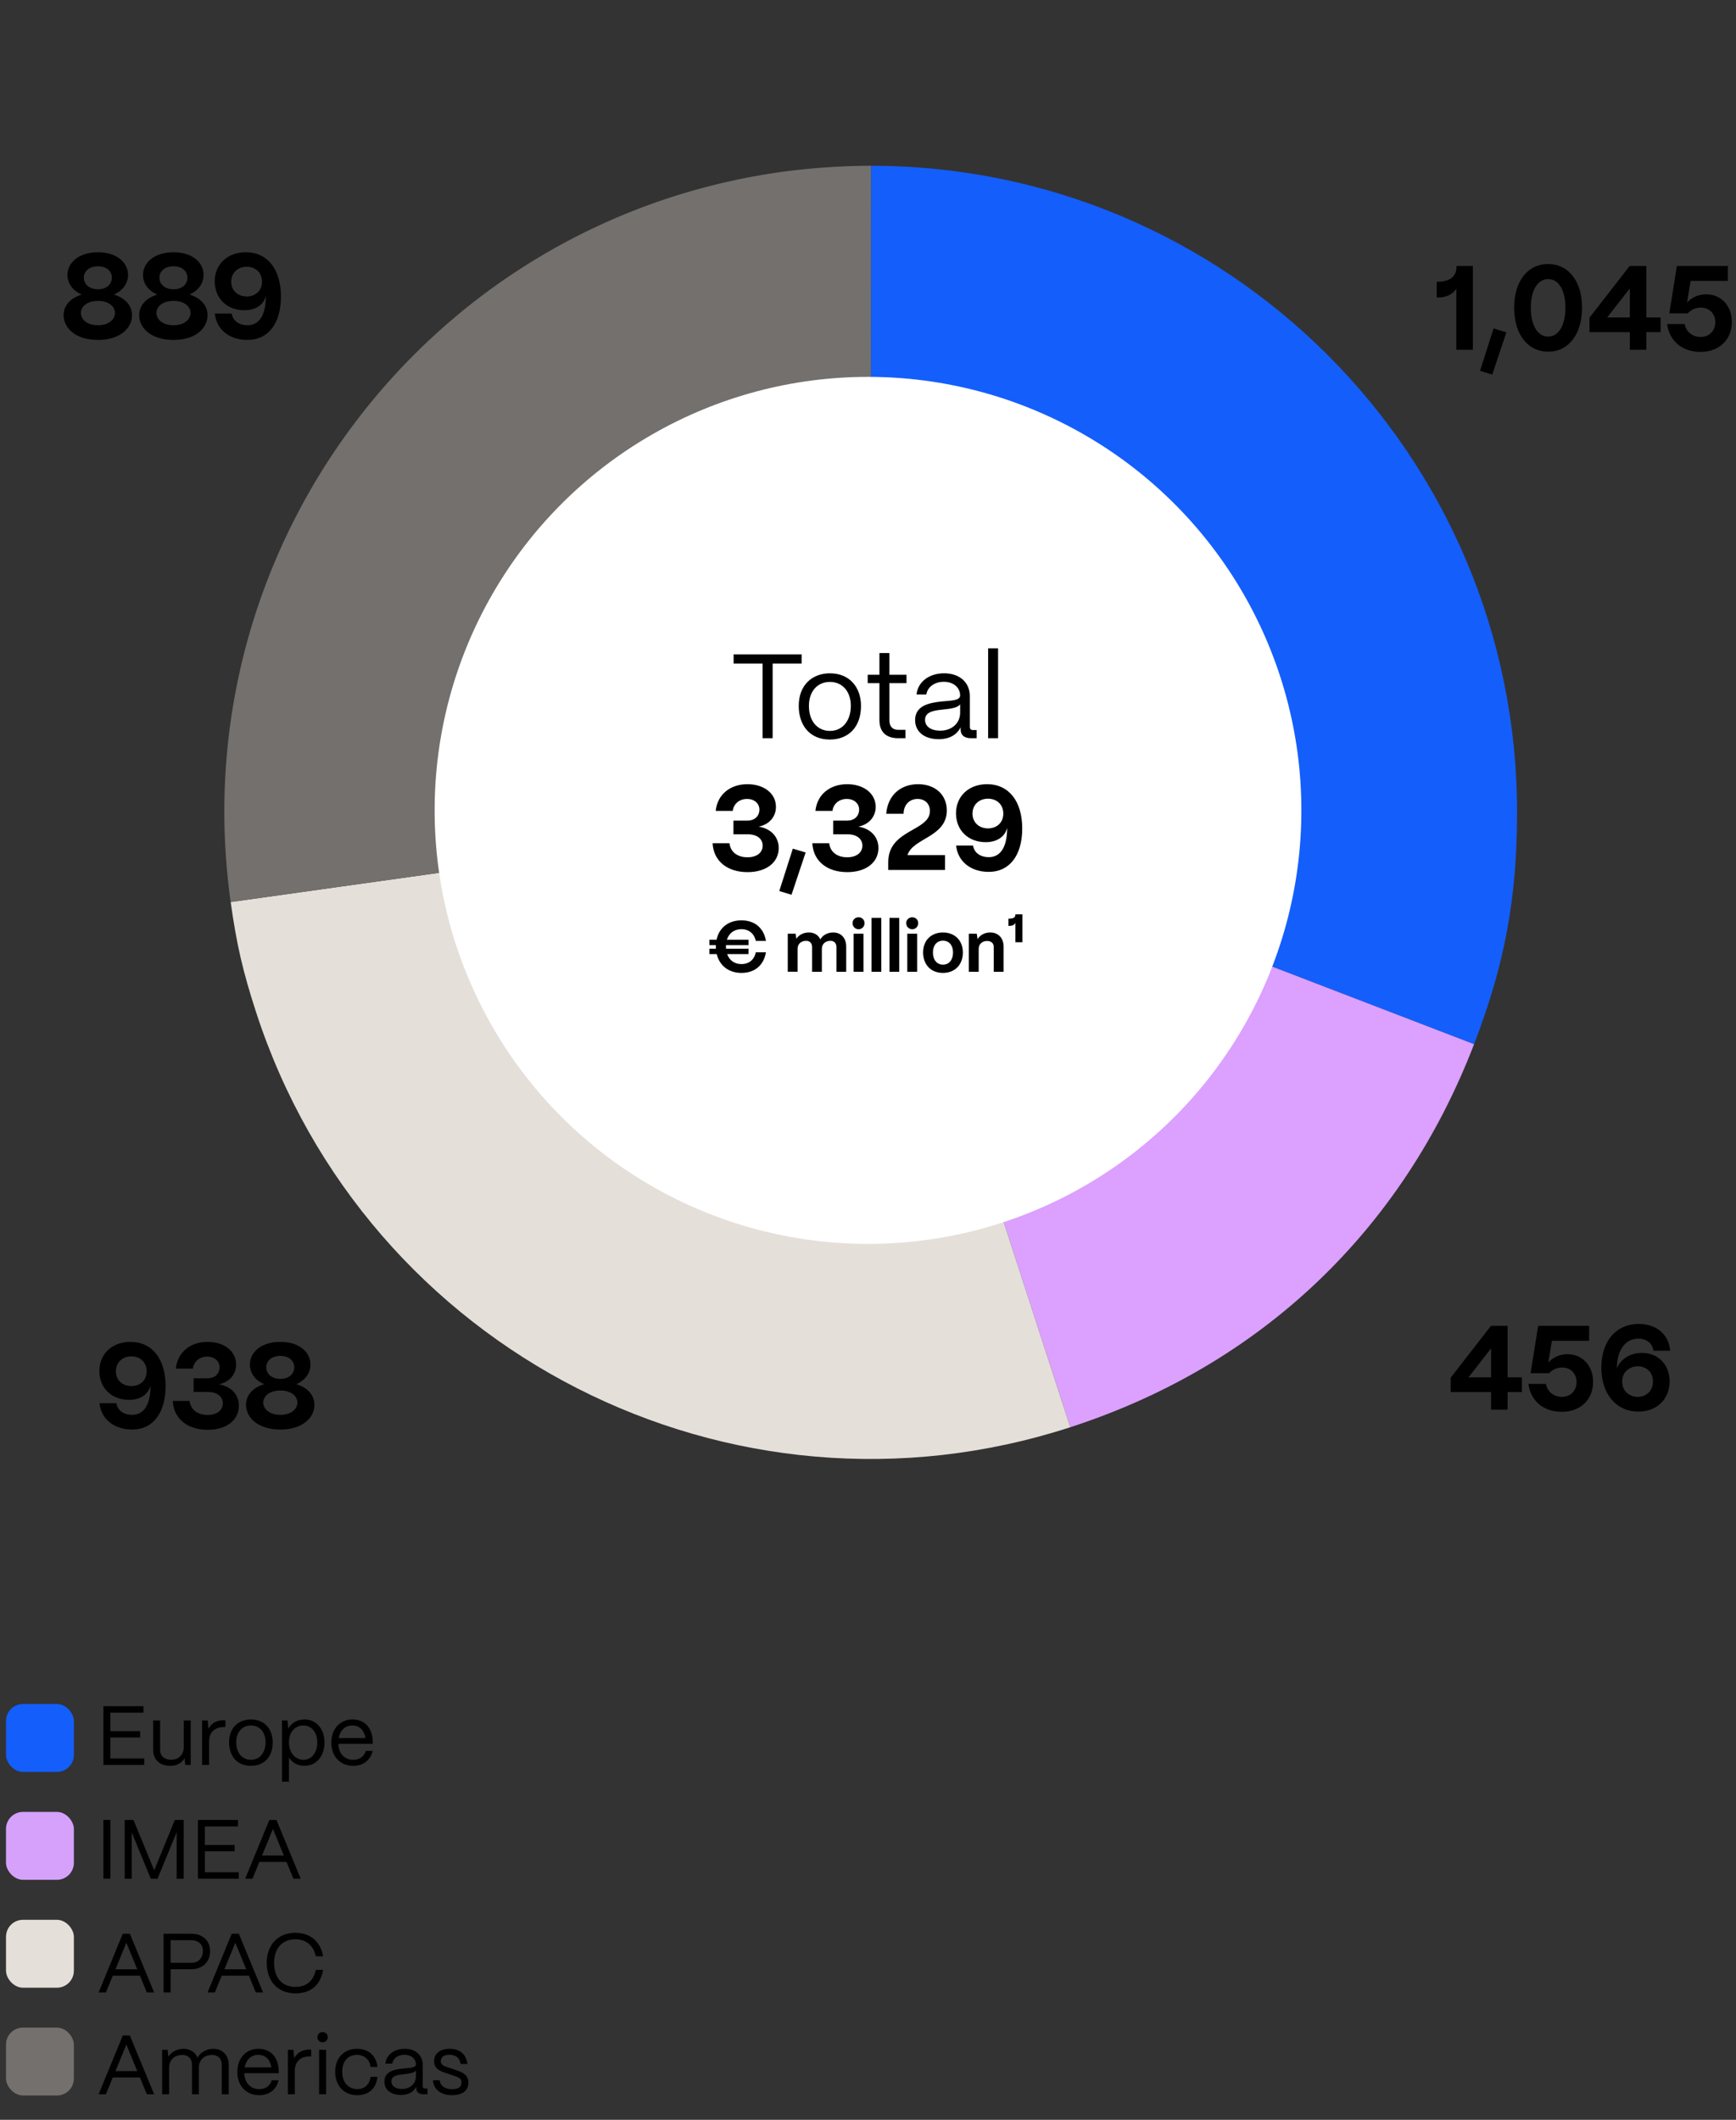 <svg xmlns="http://www.w3.org/2000/svg" width="290" height="354" viewBox="0 0 290 354"><rect x="0" y="0" width="290" height="354" fill="#333333" stroke="none"/><g data-name="Graphics"><path d="M145.458 135.648l.039-107.969c59.63.021 107.952 48.378 107.931 108.008-.005 14.311-2.052 25.331-7.185 38.69l-100.784-38.729z" fill="#145efc"/><path d="M145.458 135.648l100.784 38.729c-11.978 31.17-35.695 53.661-67.457 63.968l-33.328-102.697z" fill="#dca0ff"/><path d="M145.458 135.648l33.328 102.697c-56.718 18.406-117.618-12.652-136.025-69.37-2.209-6.806-3.234-11.253-4.227-18.339l106.924-14.988z" fill="#e5dfd9"/><path d="M145.458 135.648L38.534 150.636C30.256 91.583 71.418 37.002 130.47 28.724a113.748 113.748 0 0115.027-1.045l-.039 107.969z" fill="#73706d"/><circle cx="145" cy="135.331" r="72.396" fill="#fff"/><path d="M10.627 52.651c0-1.64 1.141-2.88 3.041-3.46-1.58-.66-2.4-1.94-2.4-3.261 0-1.98 1.78-3.801 5.101-3.801 3.261 0 5.021 1.8 5.021 3.78 0 1.341-.8 2.601-2.36 3.281 1.88.58 3.021 1.82 3.021 3.46 0 2.121-1.961 4.121-5.682 4.121s-5.741-1.98-5.741-4.121zm8.582-.4c0-1.041-1.021-2.001-2.841-2.001-1.84 0-2.86.96-2.86 2.001 0 1.08 1.021 2.061 2.86 2.061 1.82 0 2.841-.98 2.841-2.061zm-.521-5.881c0-1.121-.939-1.901-2.32-1.901-1.4 0-2.36.78-2.36 1.901 0 1.14.96 1.94 2.36 1.94 1.381 0 2.32-.8 2.32-1.94zM23.247 52.651c0-1.64 1.141-2.88 3.041-3.46-1.58-.66-2.4-1.94-2.4-3.261 0-1.98 1.78-3.801 5.101-3.801 3.261 0 5.021 1.8 5.021 3.78 0 1.341-.8 2.601-2.36 3.281 1.88.58 3.021 1.82 3.021 3.46 0 2.121-1.961 4.121-5.682 4.121s-5.741-1.98-5.741-4.121zm8.582-.4c0-1.041-1.021-2.001-2.841-2.001-1.84 0-2.86.96-2.86 2.001 0 1.08 1.021 2.061 2.86 2.061 1.82 0 2.841-.98 2.841-2.061zm-.52-5.881c0-1.121-.939-1.901-2.32-1.901-1.4 0-2.36.78-2.36 1.901 0 1.14.96 1.94 2.36 1.94 1.381 0 2.32-.8 2.32-1.94zM35.887 52.371h2.821c.199 1.2 1.2 1.94 2.641 1.94 1.82 0 2.88-1.461 3.04-4.121.021-.24.021-.5.021-.76-.341 1.4-1.621 2.38-3.581 2.38-2.921 0-4.961-1.98-4.961-4.821 0-2.88 2.16-4.861 5.181-4.861 3.701 0 5.882 2.92 5.882 7.401S44.81 56.77 41.35 56.77c-3.041 0-5.201-1.76-5.462-4.4zm7.882-5.321c0-1.561-1.12-2.501-2.561-2.501s-2.58.96-2.58 2.48c-.021 1.521 1.14 2.481 2.58 2.481s2.561-.94 2.561-2.46z"/><g><path d="M243.281 58.412V48.23c-.66.96-1.72 1.46-3.16 1.46h-.12v-2.64h.12c2.061 0 3.181-.86 3.181-2.441v-.2h2.74v14.003h-2.761zM249.281 62.553l-2.041-.62 2.261-7.082 2.141.641-2.36 7.062zM252.94 51.37c0-4.341 2.221-7.281 5.682-7.281 3.36 0 5.661 2.84 5.661 7.281 0 4.381-2.2 7.361-5.661 7.361-3.381 0-5.682-2.86-5.682-7.361zm8.563 0c0-2.9-1.121-4.761-2.881-4.761s-2.9 1.86-2.9 4.761c0 2.94 1.14 4.841 2.9 4.841s2.881-1.9 2.881-4.841zM272.263 58.412v-2.941h-6.742v-2.42l6.722-8.642h2.78v8.602h2.381v2.46h-2.381v2.941h-2.76zm-3.782-5.401h3.781V48.17l-3.781 4.841zM278.501 54.11h2.92c.221 1.28 1.301 2.161 2.661 2.161 1.58 0 2.46-1.161 2.46-2.461s-.859-2.44-2.44-2.44c-.82 0-1.54.32-2.181.96h-3.061l1.261-7.921h8.521v2.5h-6.221l-.601 3.621c.74-.801 1.82-1.381 3.201-1.381 2.5 0 4.28 1.921 4.28 4.621 0 2.98-2.12 5.001-5.241 5.001-2.98 0-5.201-1.78-5.561-4.661z"/></g><g><path d="M249.089 235.412v-2.941h-6.742v-2.42l6.722-8.642h2.78v8.602h2.381v2.46h-2.381v2.941h-2.76zm-3.781-5.401h3.781v-4.841l-3.781 4.841zM255.327 231.11h2.92c.221 1.28 1.301 2.161 2.661 2.161 1.58 0 2.46-1.161 2.46-2.461s-.859-2.44-2.44-2.44c-.82 0-1.54.32-2.181.96h-3.061l1.261-7.921h8.521v2.5h-6.221l-.601 3.621c.74-.801 1.82-1.381 3.201-1.381 2.5 0 4.28 1.921 4.28 4.621 0 2.98-2.12 5.001-5.241 5.001-2.98 0-5.201-1.78-5.561-4.661zM267.507 228.39c0-4.421 2.46-7.301 6.261-7.301 2.961 0 5.021 1.78 5.241 4.48h-2.801c-.119-1.18-1.14-2.021-2.5-2.021-2.08 0-3.4 1.701-3.581 4.301-.02.22-.04.4-.02.6.64-1.46 2.18-2.521 4.181-2.521 2.7 0 4.621 1.94 4.621 4.761 0 2.98-2.141 5.041-5.201 5.041-3.741 0-6.201-2.96-6.201-7.341zm8.621 2.321c0-1.721-1.26-2.541-2.521-2.541-1.3 0-2.62.86-2.62 2.541 0 1.7 1.3 2.561 2.601 2.561 1.26 0 2.54-.841 2.54-2.561z"/></g><g><path d="M16.62 234.331h2.82c.2 1.2 1.2 1.94 2.641 1.94 1.82 0 2.881-1.461 3.041-4.121.02-.24.02-.5.02-.76-.34 1.4-1.62 2.38-3.581 2.38-2.92 0-4.961-1.98-4.961-4.821 0-2.88 2.161-4.861 5.182-4.861 3.7 0 5.881 2.92 5.881 7.401s-2.12 7.241-5.581 7.241c-3.041 0-5.201-1.76-5.461-4.4zm7.882-5.321c0-1.561-1.121-2.501-2.561-2.501s-2.581.96-2.581 2.48c-.02 1.521 1.141 2.481 2.581 2.481s2.561-.94 2.561-2.46zM28.859 233.951h2.821c.16 1.46 1.32 2.34 3 2.34 1.581 0 2.541-.78 2.541-1.94s-.96-1.9-2.541-1.9h-2.34v-2.28h2.34c1.301 0 2.001-.86 2.001-1.82 0-1.04-.841-1.801-2.061-1.801-1.28 0-2.24.801-2.4 2.001h-2.841c.26-2.681 2.36-4.461 5.301-4.461 2.781 0 4.762 1.56 4.762 3.78 0 1.701-1.181 2.981-2.901 3.301 2.081.34 3.361 1.721 3.361 3.581 0 2.4-2.061 4.021-5.201 4.021-3.361 0-5.682-1.82-5.842-4.821zM41.1 234.611c0-1.64 1.141-2.88 3.041-3.46-1.58-.66-2.4-1.94-2.4-3.261 0-1.98 1.78-3.801 5.101-3.801 3.261 0 5.021 1.8 5.021 3.78 0 1.341-.8 2.601-2.36 3.281 1.88.58 3.021 1.82 3.021 3.46 0 2.121-1.961 4.121-5.682 4.121s-5.741-1.98-5.741-4.121zm8.582-.4c0-1.041-1.021-2.001-2.841-2.001-1.84 0-2.86.96-2.86 2.001 0 1.08 1.021 2.061 2.86 2.061 1.82 0 2.841-.98 2.841-2.061zm-.521-5.881c0-1.121-.939-1.901-2.32-1.901-1.4 0-2.36.78-2.36 1.901 0 1.14.96 1.94 2.36 1.94 1.381 0 2.32-.8 2.32-1.94z"/></g><g><path d="M127.391 123.281v-12.463h-4.841v-1.54h11.362v1.54h-4.841v12.463h-1.681zM133.43 117.88c0-3.541 2.32-5.441 5.201-5.441 3.381 0 5.201 2.44 5.201 5.441 0 3.661-2.221 5.621-5.201 5.621-3.4 0-5.201-2.42-5.201-5.621zm8.702 0c0-2.38-1.381-4.001-3.501-4.001s-3.501 1.621-3.501 4.001c0 2.721 1.581 4.181 3.501 4.181 2.261 0 3.501-1.88 3.501-4.181zM150.071 123.281c-2.061 0-3.161-1.061-3.161-3.021v-6.181h-1.96v-1.4h1.96v-3.621h1.66v3.621h2.861v1.4h-2.861v6.181c0 1.061.521 1.621 1.501 1.621h1.18v1.4h-1.18zM152.87 120.26c0-2.44 2.36-2.9 4.48-3.121 1.62-.16 3.021-.14 3.041-1-.021-1.34-1.12-2.281-2.721-2.281-1.54 0-2.741.86-2.921 2.121h-1.641c.2-2.081 2.081-3.541 4.602-3.541 2.62 0 4.301 1.56 4.301 3.801v5.161c0 .34.18.52.54.52h.601v1.36h-.94c-1.141 0-1.74-.52-1.74-1.5v-.32c-.62 1.22-1.82 1.98-3.661 1.98-2.4 0-3.94-1.241-3.94-3.181zm7.522-1.26v-1.38c-.46.62-1.641.74-2.94.88-1.461.16-2.921.36-2.921 1.721 0 1.1 1 1.8 2.521 1.8 1.98 0 3.341-1.26 3.341-3.021zM165.07 123.281v-15.003h1.66v15.003h-1.66zM119.04 140.82h2.821c.16 1.46 1.32 2.34 3 2.34 1.581 0 2.541-.78 2.541-1.94s-.96-1.9-2.541-1.9h-2.34v-2.28h2.34c1.301 0 2.001-.86 2.001-1.821 0-1.04-.841-1.8-2.061-1.8-1.28 0-2.24.8-2.4 2h-2.841c.26-2.681 2.36-4.461 5.301-4.461 2.781 0 4.762 1.561 4.762 3.781 0 1.701-1.181 2.981-2.901 3.301 2.081.34 3.361 1.72 3.361 3.581 0 2.401-2.061 4.021-5.201 4.021-3.361 0-5.682-1.82-5.842-4.821zM132.221 149.422l-2.041-.62 2.261-7.082 2.141.64-2.36 7.062zM135.7 140.82h2.82c.16 1.46 1.32 2.34 3.001 2.34 1.58 0 2.54-.78 2.54-1.94s-.96-1.9-2.54-1.9h-2.341v-2.28h2.341c1.3 0 2-.86 2-1.821 0-1.04-.84-1.8-2.061-1.8-1.28 0-2.24.8-2.4 2h-2.841c.261-2.681 2.361-4.461 5.302-4.461 2.78 0 4.761 1.561 4.761 3.781 0 1.701-1.18 2.981-2.9 3.301 2.08.34 3.36 1.72 3.36 3.581 0 2.401-2.061 4.021-5.201 4.021-3.36 0-5.681-1.82-5.841-4.821zM151.601 142.801h6.262v2.48h-9.482v-1.32c0-5.481 6.962-5.121 6.962-8.522 0-1.2-.82-2.021-2.061-2.021-1.28 0-2.32.9-2.341 2.48h-2.9c.261-3.121 2.421-4.941 5.321-4.941 2.86 0 4.801 1.76 4.801 4.381 0 4.481-5.701 4.601-6.562 7.462zM159.72 141.2h2.821c.199 1.2 1.2 1.94 2.641 1.94 1.82 0 2.88-1.46 3.04-4.121.021-.24.021-.5.021-.76-.341 1.4-1.621 2.38-3.581 2.38-2.921 0-4.961-1.98-4.961-4.821 0-2.881 2.16-4.861 5.181-4.861 3.701 0 5.882 2.921 5.882 7.402s-2.121 7.241-5.581 7.241c-3.041 0-5.201-1.76-5.462-4.401zm7.882-5.321c0-1.56-1.12-2.5-2.561-2.5s-2.58.96-2.58 2.48c-.021 1.521 1.14 2.481 2.58 2.481s2.561-.94 2.561-2.461zM126.252 159.031h1.703c-.384 2.183-1.884 3.442-4.09 3.442-2.135 0-3.67-1.211-4.138-3.143h-1.224v-.899h1.092c-.013-.12-.013-.24-.013-.372v-.228h-1.079v-.899h1.199c.408-1.955 1.931-3.238 4.162-3.238 2.206 0 3.718 1.271 4.09 3.43h-1.703c-.24-1.199-1.151-1.955-2.387-1.955-1.212 0-2.087.66-2.435 1.763h3.609v.899h-3.766v.228c0 .132 0 .252.012.372h3.754v.899h-3.562c.359 1.043 1.223 1.667 2.387 1.667 1.259 0 2.158-.744 2.387-1.967zM131.596 162.281v-6.356h1.319l.119.852c.372-.6 1.128-1.056 2.087-1.056.9 0 1.571.42 1.919 1.151.349-.636 1.128-1.151 2.147-1.151 1.319 0 2.171.936 2.171 2.351v4.21h-1.632v-4.138c0-.624-.384-1.032-.995-1.032-.863 0-1.439.564-1.439 1.319v3.85h-1.631v-4.138c0-.624-.384-1.032-.995-1.032-.864 0-1.428.564-1.428 1.319v3.85h-1.643zM142.42 154.162c0-.563.443-.983 1.007-.983s.995.42.995.983c0 .576-.432 1.02-.995 1.02s-1.007-.444-1.007-1.02zm.18 8.119v-6.356h1.643v6.356H142.6zM145.587 162.281v-8.995h1.632v8.995h-1.632zM148.587 162.281v-8.995h1.632v8.995h-1.632zM151.384 154.162c0-.563.443-.983 1.007-.983s.995.42.995.983c0 .576-.432 1.02-.995 1.02s-1.007-.444-1.007-1.02zm.179 8.119v-6.356h1.643v6.356h-1.643zM154.203 159.055c0-2.062 1.392-3.334 3.322-3.334 2.062 0 3.322 1.427 3.322 3.334 0 2.111-1.379 3.418-3.322 3.418-2.075 0-3.322-1.439-3.322-3.418zm5.001 0c0-1.187-.659-1.967-1.679-1.967s-1.679.78-1.679 1.967c0 1.271.684 2.039 1.679 2.039 1.044 0 1.679-.839 1.679-2.039zM161.847 162.281v-6.356h1.319l.145.911c.359-.647 1.151-1.115 2.099-1.115 1.355 0 2.242.923 2.242 2.363v4.198h-1.643v-4.126c0-.611-.408-1.02-1.115-1.02-.815 0-1.403.54-1.403 1.308v3.838h-1.644zM169.622 157.352v-3.238c-.191.408-.636.503-1.007.503h-.156v-1.211h.156c.636 0 1.007-.192 1.007-.648v-.072h1.176v4.666h-1.176z"/></g></g><g data-name="EN"><rect x="1.002" y="284.564" width="11.338" height="11.338" rx="2.834" ry="2.834" fill="#145efc"/><rect x="1.002" y="302.583" width="11.338" height="11.338" rx="2.834" ry="2.834" fill="#d5a1fb"/><rect x="1.002" y="320.601" width="11.338" height="11.338" rx="2.834" ry="2.834" fill="#e5dfd9"/><rect x="1.002" y="338.601" width="11.338" height="11.338" rx="2.834" ry="2.834" fill="#73706d"/><path d="M17.271 294.733v-9.805h6.695v1.079h-5.532v3.096h4.973v1.05h-4.973v3.502h5.658v1.079h-6.821zM25.587 292.268v-4.958h1.163v4.917c0 1.064.742 1.639 1.793 1.639 1.387 0 2.143-.924 2.157-2.045v-4.51h1.162v7.424h-.924l-.099-1.121c-.49.84-1.387 1.275-2.409 1.275-1.807 0-2.844-1.107-2.844-2.62zM33.763 294.733v-7.424h.925l.14 1.415c.477-.953 1.345-1.457 2.578-1.457h.252v1.148h-.252c-1.569 0-2.479.896-2.479 2.423v3.894h-1.163zM38.271 290.951c0-2.479 1.625-3.81 3.643-3.81 2.367 0 3.642 1.709 3.642 3.81 0 2.563-1.555 3.937-3.642 3.937-2.382 0-3.643-1.695-3.643-3.937zm6.093 0c0-1.667-.967-2.801-2.451-2.801s-2.451 1.135-2.451 2.801c0 1.905 1.106 2.928 2.451 2.928 1.583 0 2.451-1.317 2.451-2.928zM47.104 297.535v-10.226h.925l.126 1.345c.532-.925 1.513-1.513 2.718-1.513 1.961 0 3.334 1.569 3.334 3.838 0 2.311-1.373 3.908-3.334 3.908-1.135 0-2.073-.519-2.605-1.387v4.034h-1.163zm5.898-6.556c0-1.667-.938-2.83-2.325-2.83-1.4 0-2.409 1.135-2.409 2.773 0 1.737 1.009 2.956 2.423 2.956 1.373 0 2.312-1.19 2.312-2.899zM55.351 291.049c0-2.535 1.639-3.908 3.516-3.908 2.045 0 3.362 1.373 3.404 3.754v.322h-5.758c.07 1.583.995 2.662 2.494 2.662 1.036 0 1.793-.518 2.101-1.485h1.135c-.336 1.527-1.541 2.494-3.235 2.494-2.199 0-3.656-1.611-3.656-3.838zm5.701-.799c-.21-1.303-.995-2.101-2.186-2.101-1.177 0-2.045.771-2.283 2.101h4.469zM17.271 313.733v-9.805h1.177v9.805h-1.177zM20.827 313.733v-9.805h1.472l3.459 8.404 3.446-8.404h1.484v9.805h-1.176v-7.76l-3.194 7.76h-1.135l-3.18-7.732v7.732h-1.177zM33.063 313.733v-9.805h6.695v1.079h-5.532v3.096h4.973v1.05h-4.973v3.502h5.658v1.079h-6.821zM40.959 313.733l4.034-9.805h1.19l4.048 9.805h-1.218l-1.149-2.802h-4.538l-1.148 2.802h-1.219zm2.815-3.866h3.642l-1.82-4.44-1.821 4.44zM16.473 332.733l4.034-9.805h1.191l4.048 9.805h-1.219l-1.148-2.802H18.84l-1.148 2.802h-1.219zm2.815-3.866h3.643l-1.821-4.44-1.821 4.44zM27.323 332.733v-9.805h4.637c2.045 0 3.138 1.303 3.138 2.872 0 1.989-1.401 3.054-3.138 3.054H28.5v3.88h-1.177zm1.177-4.959h3.516c1.219 0 1.877-.883 1.877-1.975 0-1.163-.84-1.793-1.877-1.793H28.5v3.768zM34.673 332.733l4.034-9.805h1.19l4.048 9.805h-1.218l-1.149-2.802H37.04l-1.148 2.802h-1.219zm2.815-3.866h3.642l-1.82-4.44-1.821 4.44zM44.557 327.802c0-2.914 1.779-5.029 4.791-5.029 2.493 0 4.202 1.457 4.622 3.922h-1.218c-.364-1.793-1.625-2.844-3.404-2.844-2.199 0-3.558 1.527-3.558 3.95 0 2.507 1.358 4.006 3.558 4.006 1.835 0 3.025-.995 3.404-2.844h1.218c-.434 2.549-2.059 3.922-4.622 3.922-3.012 0-4.791-2.115-4.791-5.085zM16.473 349.733l4.034-9.805h1.191l4.048 9.805h-1.219l-1.148-2.802H18.84l-1.148 2.802h-1.219zm2.815-3.866h3.643l-1.821-4.44-1.821 4.44zM27.085 349.733v-7.424h.925l.112 1.148c.504-.798 1.471-1.317 2.535-1.317 1.12 0 1.961.575 2.339 1.471.477-.869 1.499-1.471 2.634-1.471 1.568 0 2.577 1.107 2.577 2.62v4.973h-1.162v-4.931c0-.995-.617-1.639-1.611-1.639-1.387 0-2.199.924-2.213 2.059v4.51h-1.148v-4.931c0-.995-.617-1.639-1.611-1.639-1.387 0-2.199.924-2.213 2.059v4.51h-1.163zM39.643 346.049c0-2.535 1.64-3.908 3.517-3.908 2.045 0 3.361 1.373 3.403 3.754v.322h-5.757c.07 1.583.994 2.662 2.493 2.662 1.037 0 1.793-.518 2.102-1.485h1.134c-.336 1.527-1.54 2.494-3.235 2.494-2.199 0-3.656-1.611-3.656-3.838zm5.701-.799c-.21-1.303-.994-2.101-2.185-2.101-1.177 0-2.046.771-2.283 2.101h4.468zM48.085 349.733v-7.424h.925l.14 1.415c.477-.953 1.345-1.457 2.578-1.457h.252v1.148h-.252c-1.569 0-2.479.896-2.479 2.423v3.894h-1.163zM53.026 340.194c0-.49.379-.854.869-.854s.854.364.854.854-.364.868-.854.868-.869-.378-.869-.868zm.281 9.539v-7.424h1.163v7.424h-1.163zM55.994 345.979c0-2.494 1.64-3.838 3.656-3.838 1.863 0 3.193 1.121 3.404 3.026h-1.135c-.196-1.233-1.051-2.017-2.298-2.017-1.471 0-2.451 1.079-2.451 2.83 0 1.891 1.148 2.899 2.535 2.899 1.191 0 2.004-.756 2.214-2.045h1.135c-.211 1.919-1.443 3.054-3.362 3.054-2.409 0-3.698-1.765-3.698-3.908zM64.213 347.618c0-1.709 1.652-2.031 3.138-2.185 1.135-.112 2.115-.098 2.129-.7-.014-.939-.784-1.597-1.905-1.597-1.078 0-1.919.603-2.045 1.485h-1.148c.14-1.457 1.457-2.479 3.222-2.479 1.835 0 3.012 1.093 3.012 2.662v3.614c0 .238.126.364.378.364h.42v.953h-.658c-.798 0-1.219-.364-1.219-1.051v-.224c-.434.854-1.274 1.387-2.563 1.387-1.681 0-2.759-.869-2.759-2.228zm5.266-.883v-.967c-.322.435-1.148.519-2.06.617-1.022.112-2.045.252-2.045 1.205 0 .771.7 1.261 1.766 1.261 1.387 0 2.339-.883 2.339-2.115zM72.318 347.394h1.135c.084.967.967 1.499 2.087 1.499 1.051 0 1.555-.406 1.555-1.149 0-.7-.546-.854-1.316-1.121l-1.079-.364c-1.092-.364-2.185-.701-2.185-2.045 0-1.261.98-2.073 2.605-2.073 1.639 0 2.773.883 2.955 2.536H76.94c-.126-1.037-.854-1.541-1.862-1.541-.911 0-1.443.406-1.443 1.051 0 .771.812.924 1.429 1.134l1.009.336c1.358.448 2.171.911 2.171 2.143 0 1.303-.952 2.087-2.759 2.087-1.766 0-3.068-.925-3.166-2.494z"/></g></svg>